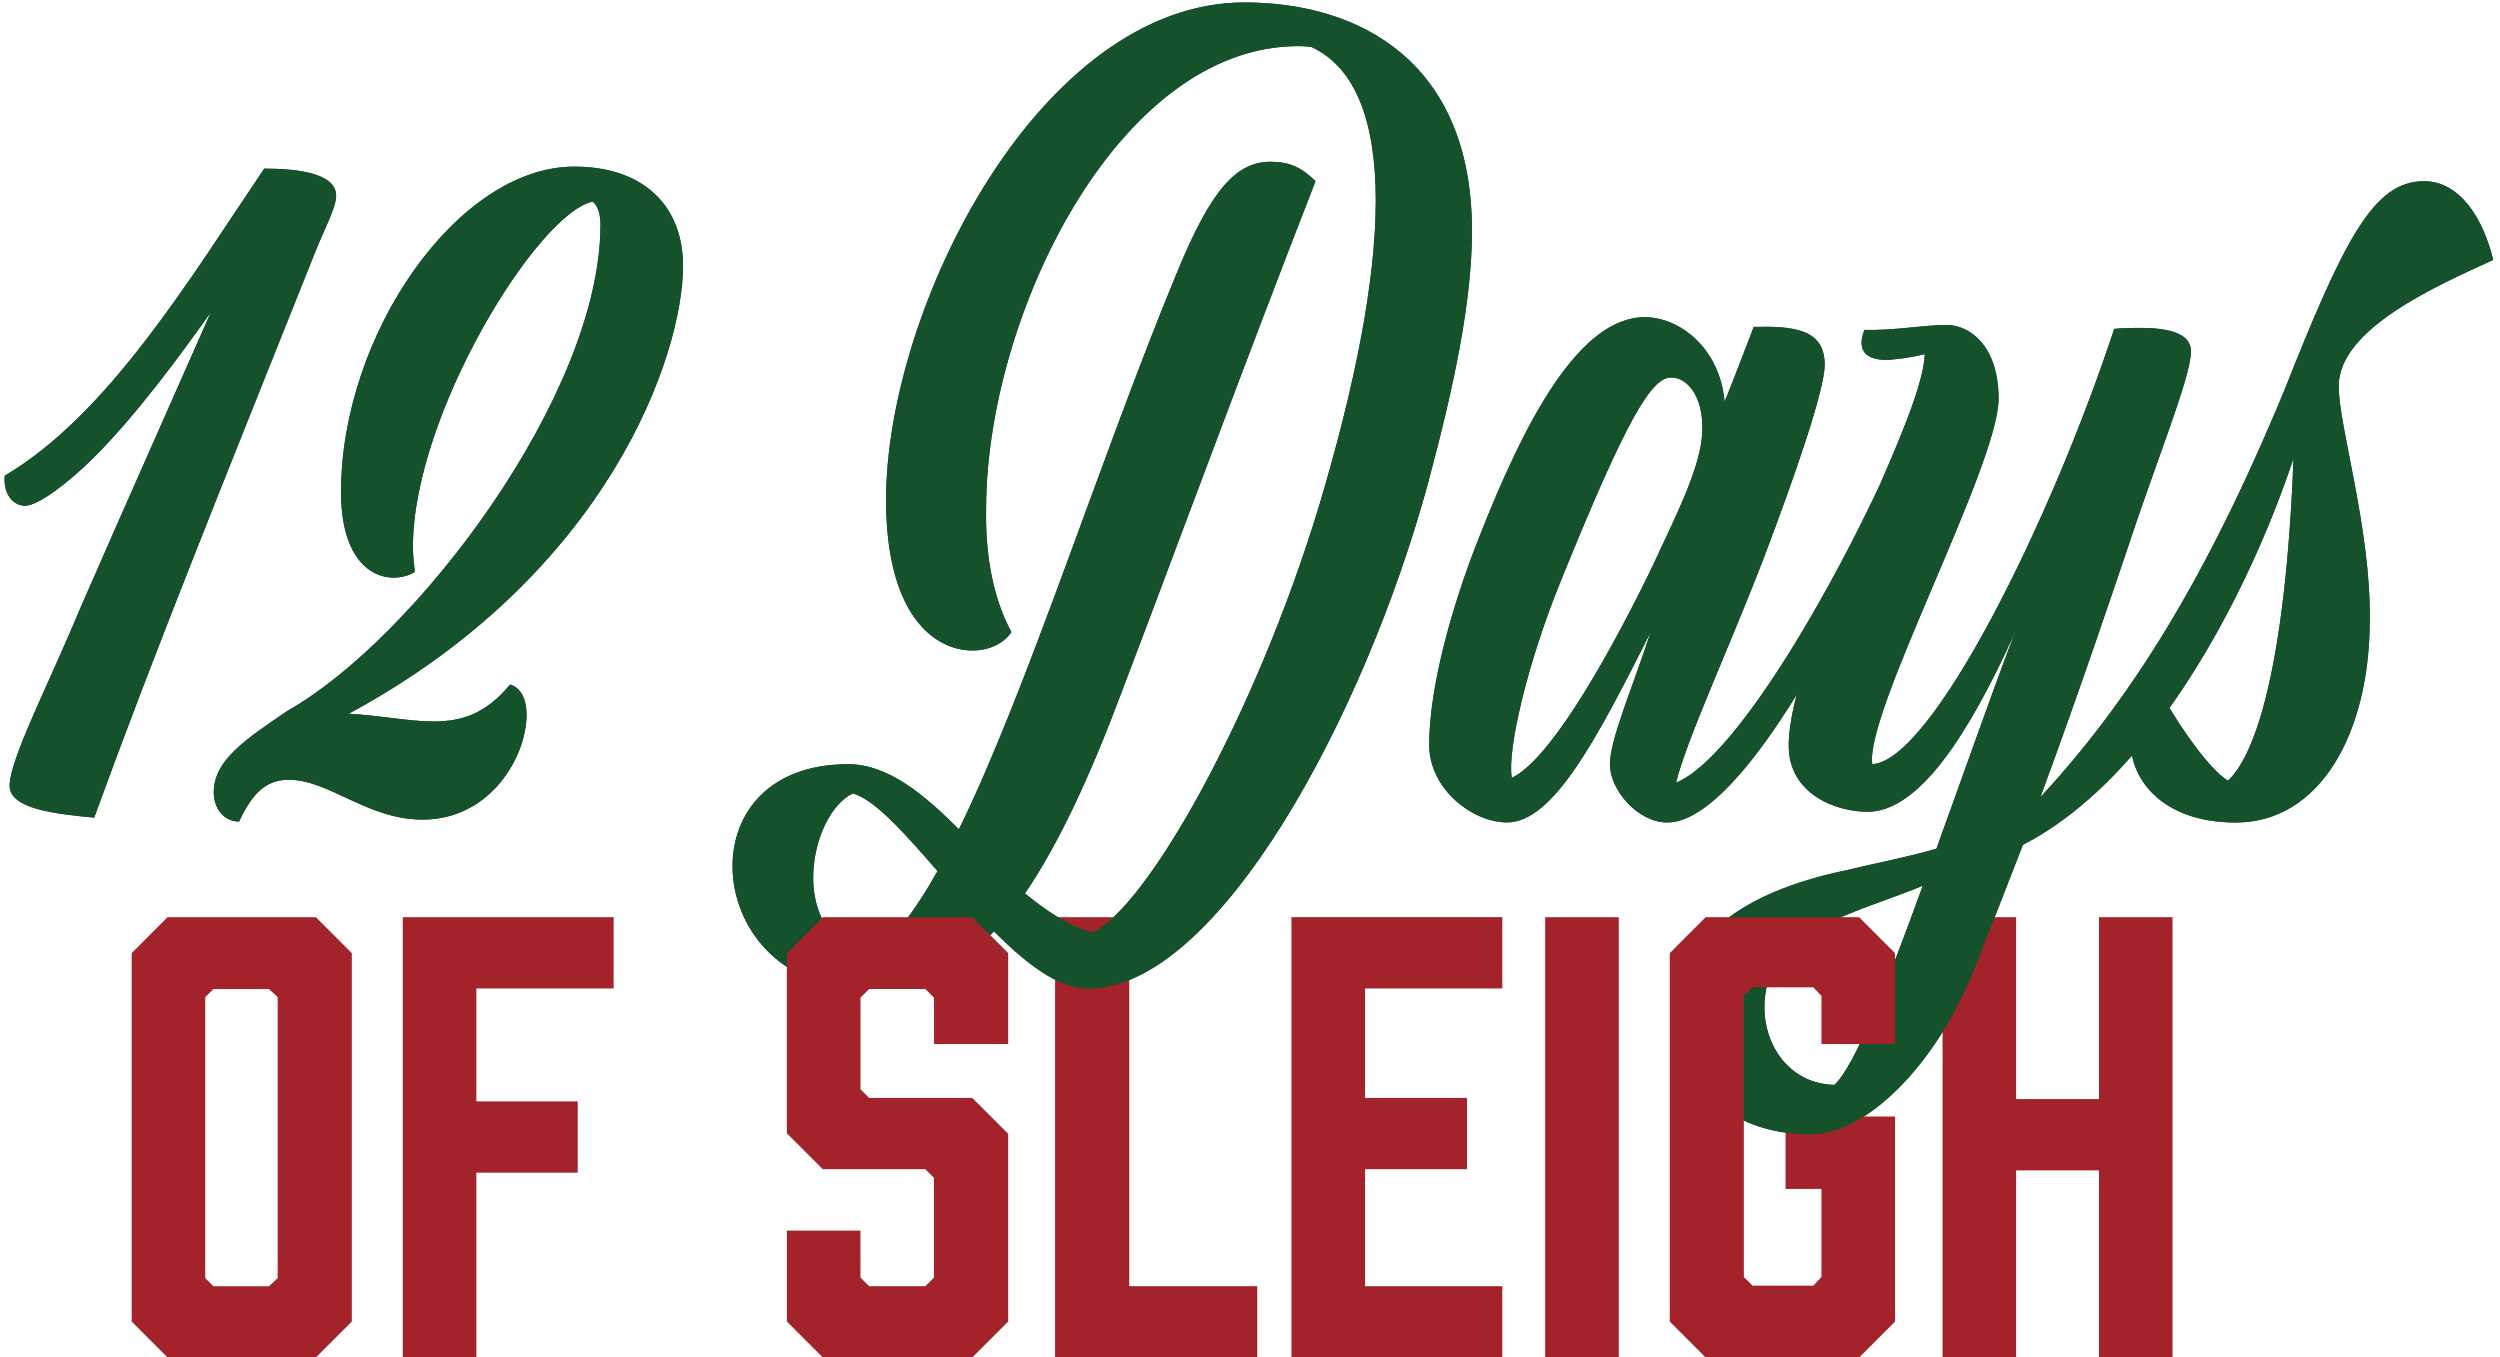 <?xml version="1.0" encoding="UTF-8"?>
<svg id="Layer_1" xmlns="http://www.w3.org/2000/svg" xmlns:xlink="http://www.w3.org/1999/xlink" version="1.1" viewBox="0 0 800 434.39">
  <!-- Generator: Adobe Illustrator 30.0.0, SVG Export Plug-In . SVG Version: 2.1.1 Build 123)  -->
  <defs>
    <style>
      .st0 {
        fill: none;
      }

      .st1 {
        fill: #15522c;
      }

      .st2 {
        clip-path: url(#clippath-1);
      }

      .st3 {
        clip-path: url(#clippath-2);
      }

      .st4 {
        fill: #a4232b;
      }

      .st5 {
        clip-path: url(#clippath);
      }
    </style>
    <clipPath id="clippath">
      <rect class="st0" x="1.45" y=".78" width="796.36" height="433.61"/>
    </clipPath>
    <clipPath id="clippath-1">
      <path class="st0" d="M-.73-1.41v437.98h800.73V-1.41H-.73ZM287.72,316.49h-9.59l-.96.96c-.15,0-.3.01-.46.01-9.47,0-17.84-2.28-24.91-6.78v-5.69l11.5-11.5h47.83l6.5,6.51c-8.98,9.05-18.69,14.43-29.91,16.49ZM606.42,334.1h-23.54v-15.39l-2.6-2.78h-19.46l-2.78,2.78v41.14c-14.07-6.25-22.81-19.32-22.81-34.16,0-12.93,5.5-23.74,16.33-32.2h43.36l11.49,11.5v29.1Z"/>
    </clipPath>
    <clipPath id="clippath-2">
      <rect class="st0" x="1.45" y=".78" width="796.36" height="433.61"/>
    </clipPath>
  </defs>
  <g class="st5">
    <path class="st1" d="M715.42,263.2c27.05,0,42.91-28.61,42.91-64.98.31-29.23-9.95-61.87-9.95-74.62,0-18.34,31.09-32.03,49.44-40.42-3.11-13.06-10.57-25.19-22.08-25.19-16.17,0-25.49,18.03-45.7,69.34-.31.62-.62,1.55-.62,2.18,0,3.73,4.98,4.98,4.66,12.75-2.17,65.92-11.19,98.26-21.14,107.58-5.91-3.73-14.92-16.48-20.52-26.43-6.84.62-10.57,6.84-10.57,14.3,0,11.82,10.26,25.5,33.58,25.5M587,347.16c-13.99-.31-22.38-12.13-22.38-24.87,0-18.03,14.92-25.81,37.62-33.89,4.04-1.55,8.7-3.11,13.06-4.98-11.19,30.78-21.77,57.83-28.3,63.74M579.54,363.01c17.1,0,39.49-21.15,52.24-52.86,5.28-13.37,10.57-27.05,15.55-39.8,59.08-30.47,92.03-132.77,92.03-145.83,0-3.73-2.49-4.35-6.53-4.04-24.26,59.39-48.51,100.74-79.91,134.63,13.06-35.45,23.01-65.3,27.05-77.11,9.64-29.54,21.14-57.21,21.14-65.61,0-5.6-6.84-7.46-16.17-7.46-2.8,0-5.6,0-8.39.31-20.52,62.19-58.46,138.36-77.42,139.3-2.49-16.48,40.42-95.77,40.42-116.91,0-17.41-9.64-23.63-16.48-23.63-8.09,0-17.1,1.87-26.43,1.55-.62,1.55-.93,2.8-.93,4.04,0,3.42,2.17,5.6,8.39,5.6,3.11-.31,6.84-.62,11.82-1.87-.62,22.08-43.53,93.9-43.53,125.31,0,15.55,15.23,21.14,25.19,21.14,16.48,0,32.34-24.56,47.26-57.52-7.15,18.66-16.17,44.47-25.19,69.34-10.88,3.11-21.14,4.97-28.6,6.84-42.29,8.71-54.72,28.3-54.72,47.26s15.23,37.31,43.22,37.31M483.78,248.9c-1.55-8.39,4.66-36.07,15.86-63.43,21.15-52.23,28.92-64.67,35.14-64.67,5.28,0,10.26,6.22,9.95,16.79,0,11.5-9.33,29.23-16.79,45.4-15.86,32.34-32.96,60.63-44.15,65.91M533.53,263.2c30.16,0,80.53-113.18,80.53-128.72,0-1.55-.31-2.18-2.49-1.87-19.59,47.26-55.03,109.76-75.24,117.84,3.42-13.99,17.1-43.22,28.29-72.45,10.26-27.05,19.28-53.48,19.28-61.26,0-11.5-9.95-12.44-22.7-12.13-2.8,7.15-5.91,15.55-9.33,23.94-1.55-17.41-14.62-27.05-25.5-27.05-21.14,0-38.55,33.58-52.86,69.96-9.33,23.32-16.17,49.13-16.17,66.85,0,14.3,13.99,24.87,24.87,24.87,14.93,0,28.92-27.05,46.02-60.94-5.91,18.04-13.06,34.51-13.06,42.29,0,8.4,9.02,18.66,18.34,18.66M277.01,306.11c-12.13-4.35-16.79-14.61-16.79-25.18,0-12.44,5.91-23.94,12.75-27.05,7.15,2.18,16.48,12.75,27.05,24.87-7.77,13.68-15.23,23.63-23.01,27.36M348.21,316.37c41.66,0,88.62-87.68,108.83-162,8.4-31.4,13.99-58.15,13.99-80.53C471.03,19.44,434.66.78,398.27.78c-65.61,0-114.73,97.94-114.73,159.19,0,37,15.55,48.19,27.67,48.19,5.6,0,10.26-2.49,12.44-5.91-5.6-10.26-8.4-23.94-8.09-39.49,0-61.26,41.98-148,99.81-148,1.24,0,2.18,0,4.35.31,13.99,6.53,20.52,23.63,20.52,49.13s-6.53,58.77-18.03,97.32c-20.52,67.79-55.66,129.66-72.76,136.81-7.77-2.17-14.61-6.84-21.45-12.44,10.57-15.55,20.52-36.69,30.78-64.05,15.55-40.73,39.49-105.72,62.19-163.86-4.35-4.35-8.39-6.22-14.3-6.22-10.88,0-18.97,8.4-30.16,35.76-24.56,59.39-47.57,132.77-69.65,177.85-11.19-11.19-22.7-20.83-35.45-20.83-25.19,0-37,15.55-37,32.65,0,18.97,14.62,39.18,42.29,39.18,16.48,0,29.54-5.91,41.36-18.34,10.26,10.26,20.52,18.34,30.16,18.34M92.32,249.52c13.06,0,25.19,12.75,42.91,12.75,21.77,0,33.27-20.21,33.27-33.58,0-4.98-1.86-8.7-5.28-9.64-7.77,9.33-15.23,11.82-24.56,11.82-7.77,0-16.48-1.87-27.05-2.49,83.02-44.77,106.96-114.73,106.96-143.34,0-18.66-12.13-31.72-34.82-31.72-37.31,0-74.62,53.79-74.62,104.16,0,20.52,9.02,27.36,16.79,27.36,2.49,0,4.98-.62,6.84-1.86-.31-2.49-.62-5.29-.62-8.09,0-41.98,39.8-106.65,57.52-110.38,1.55,1.24,2.49,3.73,2.49,7.46,0,54.41-59.39,132.46-100.12,155.47-14.3,9.64-23.63,16.17-23.63,26.12,0,4.98,3.11,9.33,8.09,9.33,3.73-7.77,7.77-13.37,15.85-13.37M30.14,261.65c18.97-52.23,40.42-105.09,70.58-180.65,3.11-7.77,6.84-14.61,6.84-18.34,0-7.46-13.06-8.7-23.01-8.7C61.23,88.46,34.8,132.61,1.53,152.2c-.62,5.6,2.49,9.64,6.53,9.64s13.68-7.15,22.08-15.55c13.99-13.99,27.98-33.27,37.31-46.33-11.51,26.12-27.98,63.12-41.98,95.15-9.64,23.32-22.39,47.88-22.39,56.28,0,7.46,14.3,9.02,27.05,10.26"/>
  </g>
  <path class="st4" d="M65.68,409v-89.91l2.6-2.59h17.8l2.78,2.59v89.91l-2.78,2.6h-17.8l-2.6-2.6ZM53.63,293.5l-11.49,11.5v117.9l11.49,11.49h47.46l11.49-11.49v-117.9l-11.49-11.5h-47.46ZM128.89,293.5v140.89h23.54v-59.14h32.44v-22.8h-32.44v-36.14h43.94v-22.81h-67.48ZM263.29,293.5l-11.5,11.5v57.65l11.5,11.49h32.81l2.78,2.78v31.89l-2.78,2.78h-17.98l-2.78-2.78v-15.02h-23.54v29.1l11.5,11.49h47.83l11.49-11.49v-60.06l-11.49-11.49h-33l-2.78-2.78v-29.29l2.78-2.78h17.98l2.78,2.78v14.83h23.73v-29.1l-11.49-11.5h-47.83ZM337.63,293.5v140.89h64.69v-22.8h-40.96v-118.09h-23.73ZM413.26,293.5v140.89h67.48v-22.8h-43.93v-37.45h32.63v-22.8h-32.63v-35.04h43.93v-22.81h-67.48ZM494.46,434.39h23.54v-140.89h-23.54v140.89ZM545.81,293.5l-11.49,11.5v117.9l11.49,11.49h49.12l11.49-11.49v-65.62h-35.04v23.17h11.49v28.18l-2.6,2.78h-19.46l-2.78-2.78v-89.91l2.78-2.78h19.46l2.6,2.78v15.39h23.54v-29.1l-11.49-11.5h-49.12ZM671.67,293.5v58.21h-26.51v-58.21h-23.54v140.89h23.54v-59.87h26.51v59.87h23.54v-140.89h-23.54Z"/>
  <g class="st2">
    <g class="st3">
      <path class="st1" d="M715.42,263.2c27.05,0,42.91-28.61,42.91-64.98.31-29.23-9.95-61.87-9.95-74.62,0-18.34,31.09-32.03,49.44-40.42-3.11-13.06-10.57-25.19-22.08-25.19-16.17,0-25.49,18.03-45.7,69.34-.31.62-.62,1.55-.62,2.18,0,3.73,4.98,4.98,4.66,12.75-2.17,65.92-11.19,98.26-21.14,107.58-5.91-3.73-14.92-16.48-20.52-26.43-6.84.62-10.57,6.84-10.57,14.3,0,11.82,10.26,25.5,33.58,25.5M587,347.16c-13.99-.31-22.38-12.13-22.38-24.87,0-18.03,14.92-25.81,37.62-33.89,4.04-1.55,8.7-3.11,13.06-4.98-11.19,30.78-21.77,57.83-28.3,63.74M579.54,363.01c17.1,0,39.49-21.15,52.24-52.86,5.28-13.37,10.57-27.05,15.55-39.8,59.08-30.47,92.03-132.77,92.03-145.83,0-3.73-2.49-4.35-6.53-4.04-24.26,59.39-48.51,100.74-79.91,134.63,13.06-35.45,23.01-65.3,27.05-77.11,9.64-29.54,21.14-57.21,21.14-65.61,0-5.6-6.84-7.46-16.17-7.46-2.8,0-5.6,0-8.39.31-20.52,62.19-58.46,138.36-77.42,139.3-2.49-16.48,40.42-95.77,40.42-116.91,0-17.41-9.64-23.63-16.48-23.63-8.09,0-17.1,1.87-26.43,1.55-.62,1.55-.93,2.8-.93,4.04,0,3.42,2.17,5.6,8.39,5.6,3.11-.31,6.84-.62,11.82-1.87-.62,22.08-43.53,93.9-43.53,125.31,0,15.55,15.23,21.14,25.19,21.14,16.48,0,32.34-24.56,47.26-57.52-7.15,18.66-16.17,44.47-25.19,69.34-10.88,3.11-21.14,4.97-28.6,6.84-42.29,8.71-54.72,28.3-54.72,47.26s15.23,37.31,43.22,37.31M483.78,248.9c-1.55-8.39,4.66-36.07,15.86-63.43,21.15-52.23,28.92-64.67,35.14-64.67,5.28,0,10.26,6.22,9.95,16.79,0,11.5-9.33,29.23-16.79,45.4-15.86,32.34-32.96,60.63-44.15,65.91M533.53,263.2c30.16,0,80.53-113.18,80.53-128.72,0-1.55-.31-2.18-2.49-1.87-19.59,47.26-55.03,109.76-75.24,117.84,3.42-13.99,17.1-43.22,28.29-72.45,10.26-27.05,19.28-53.48,19.28-61.26,0-11.5-9.95-12.44-22.7-12.13-2.8,7.15-5.91,15.55-9.33,23.94-1.55-17.41-14.62-27.05-25.5-27.05-21.14,0-38.55,33.58-52.86,69.96-9.33,23.32-16.17,49.13-16.17,66.85,0,14.3,13.99,24.87,24.87,24.87,14.93,0,28.92-27.05,46.02-60.94-5.91,18.04-13.06,34.51-13.06,42.29,0,8.4,9.02,18.66,18.34,18.66M277.01,306.11c-12.13-4.35-16.79-14.61-16.79-25.18,0-12.44,5.91-23.94,12.75-27.05,7.15,2.18,16.48,12.75,27.05,24.87-7.77,13.68-15.23,23.63-23.01,27.36M348.21,316.37c41.66,0,88.62-87.68,108.83-162,8.4-31.4,13.99-58.15,13.99-80.53C471.03,19.44,434.66.78,398.27.78c-65.61,0-114.73,97.94-114.73,159.19,0,37,15.55,48.19,27.67,48.19,5.6,0,10.26-2.49,12.44-5.91-5.6-10.26-8.4-23.94-8.09-39.49,0-61.26,41.98-148,99.81-148,1.24,0,2.18,0,4.35.31,13.99,6.53,20.52,23.63,20.52,49.13s-6.53,58.77-18.03,97.32c-20.52,67.79-55.66,129.66-72.76,136.81-7.77-2.17-14.61-6.84-21.45-12.44,10.57-15.55,20.52-36.69,30.78-64.05,15.55-40.73,39.49-105.72,62.19-163.86-4.35-4.35-8.39-6.22-14.3-6.22-10.88,0-18.97,8.4-30.16,35.76-24.56,59.39-47.57,132.77-69.65,177.85-11.19-11.19-22.7-20.83-35.45-20.83-25.19,0-37,15.55-37,32.65,0,18.97,14.62,39.18,42.29,39.18,16.48,0,29.54-5.91,41.36-18.34,10.26,10.26,20.52,18.34,30.16,18.34M92.32,249.52c13.06,0,25.19,12.75,42.91,12.75,21.77,0,33.27-20.21,33.27-33.58,0-4.98-1.86-8.7-5.28-9.64-7.77,9.33-15.23,11.82-24.56,11.82-7.77,0-16.48-1.87-27.05-2.49,83.02-44.77,106.96-114.73,106.96-143.34,0-18.66-12.13-31.72-34.82-31.72-37.31,0-74.62,53.79-74.62,104.16,0,20.52,9.02,27.36,16.79,27.36,2.49,0,4.98-.62,6.84-1.86-.31-2.49-.62-5.29-.62-8.09,0-41.98,39.8-106.65,57.52-110.38,1.55,1.24,2.49,3.73,2.49,7.46,0,54.41-59.39,132.46-100.12,155.47-14.3,9.64-23.63,16.17-23.63,26.12,0,4.98,3.11,9.33,8.09,9.33,3.73-7.77,7.77-13.37,15.85-13.37M30.14,261.65c18.97-52.23,40.42-105.09,70.58-180.65,3.11-7.77,6.84-14.61,6.84-18.34,0-7.46-13.06-8.7-23.01-8.7C61.23,88.46,34.8,132.61,1.53,152.2c-.62,5.6,2.49,9.64,6.53,9.64s13.68-7.15,22.08-15.55c13.99-13.99,27.98-33.27,37.31-46.33-11.51,26.12-27.98,63.12-41.98,95.15-9.64,23.32-22.39,47.88-22.39,56.28,0,7.46,14.3,9.02,27.05,10.26"/>
    </g>
  </g>
</svg>